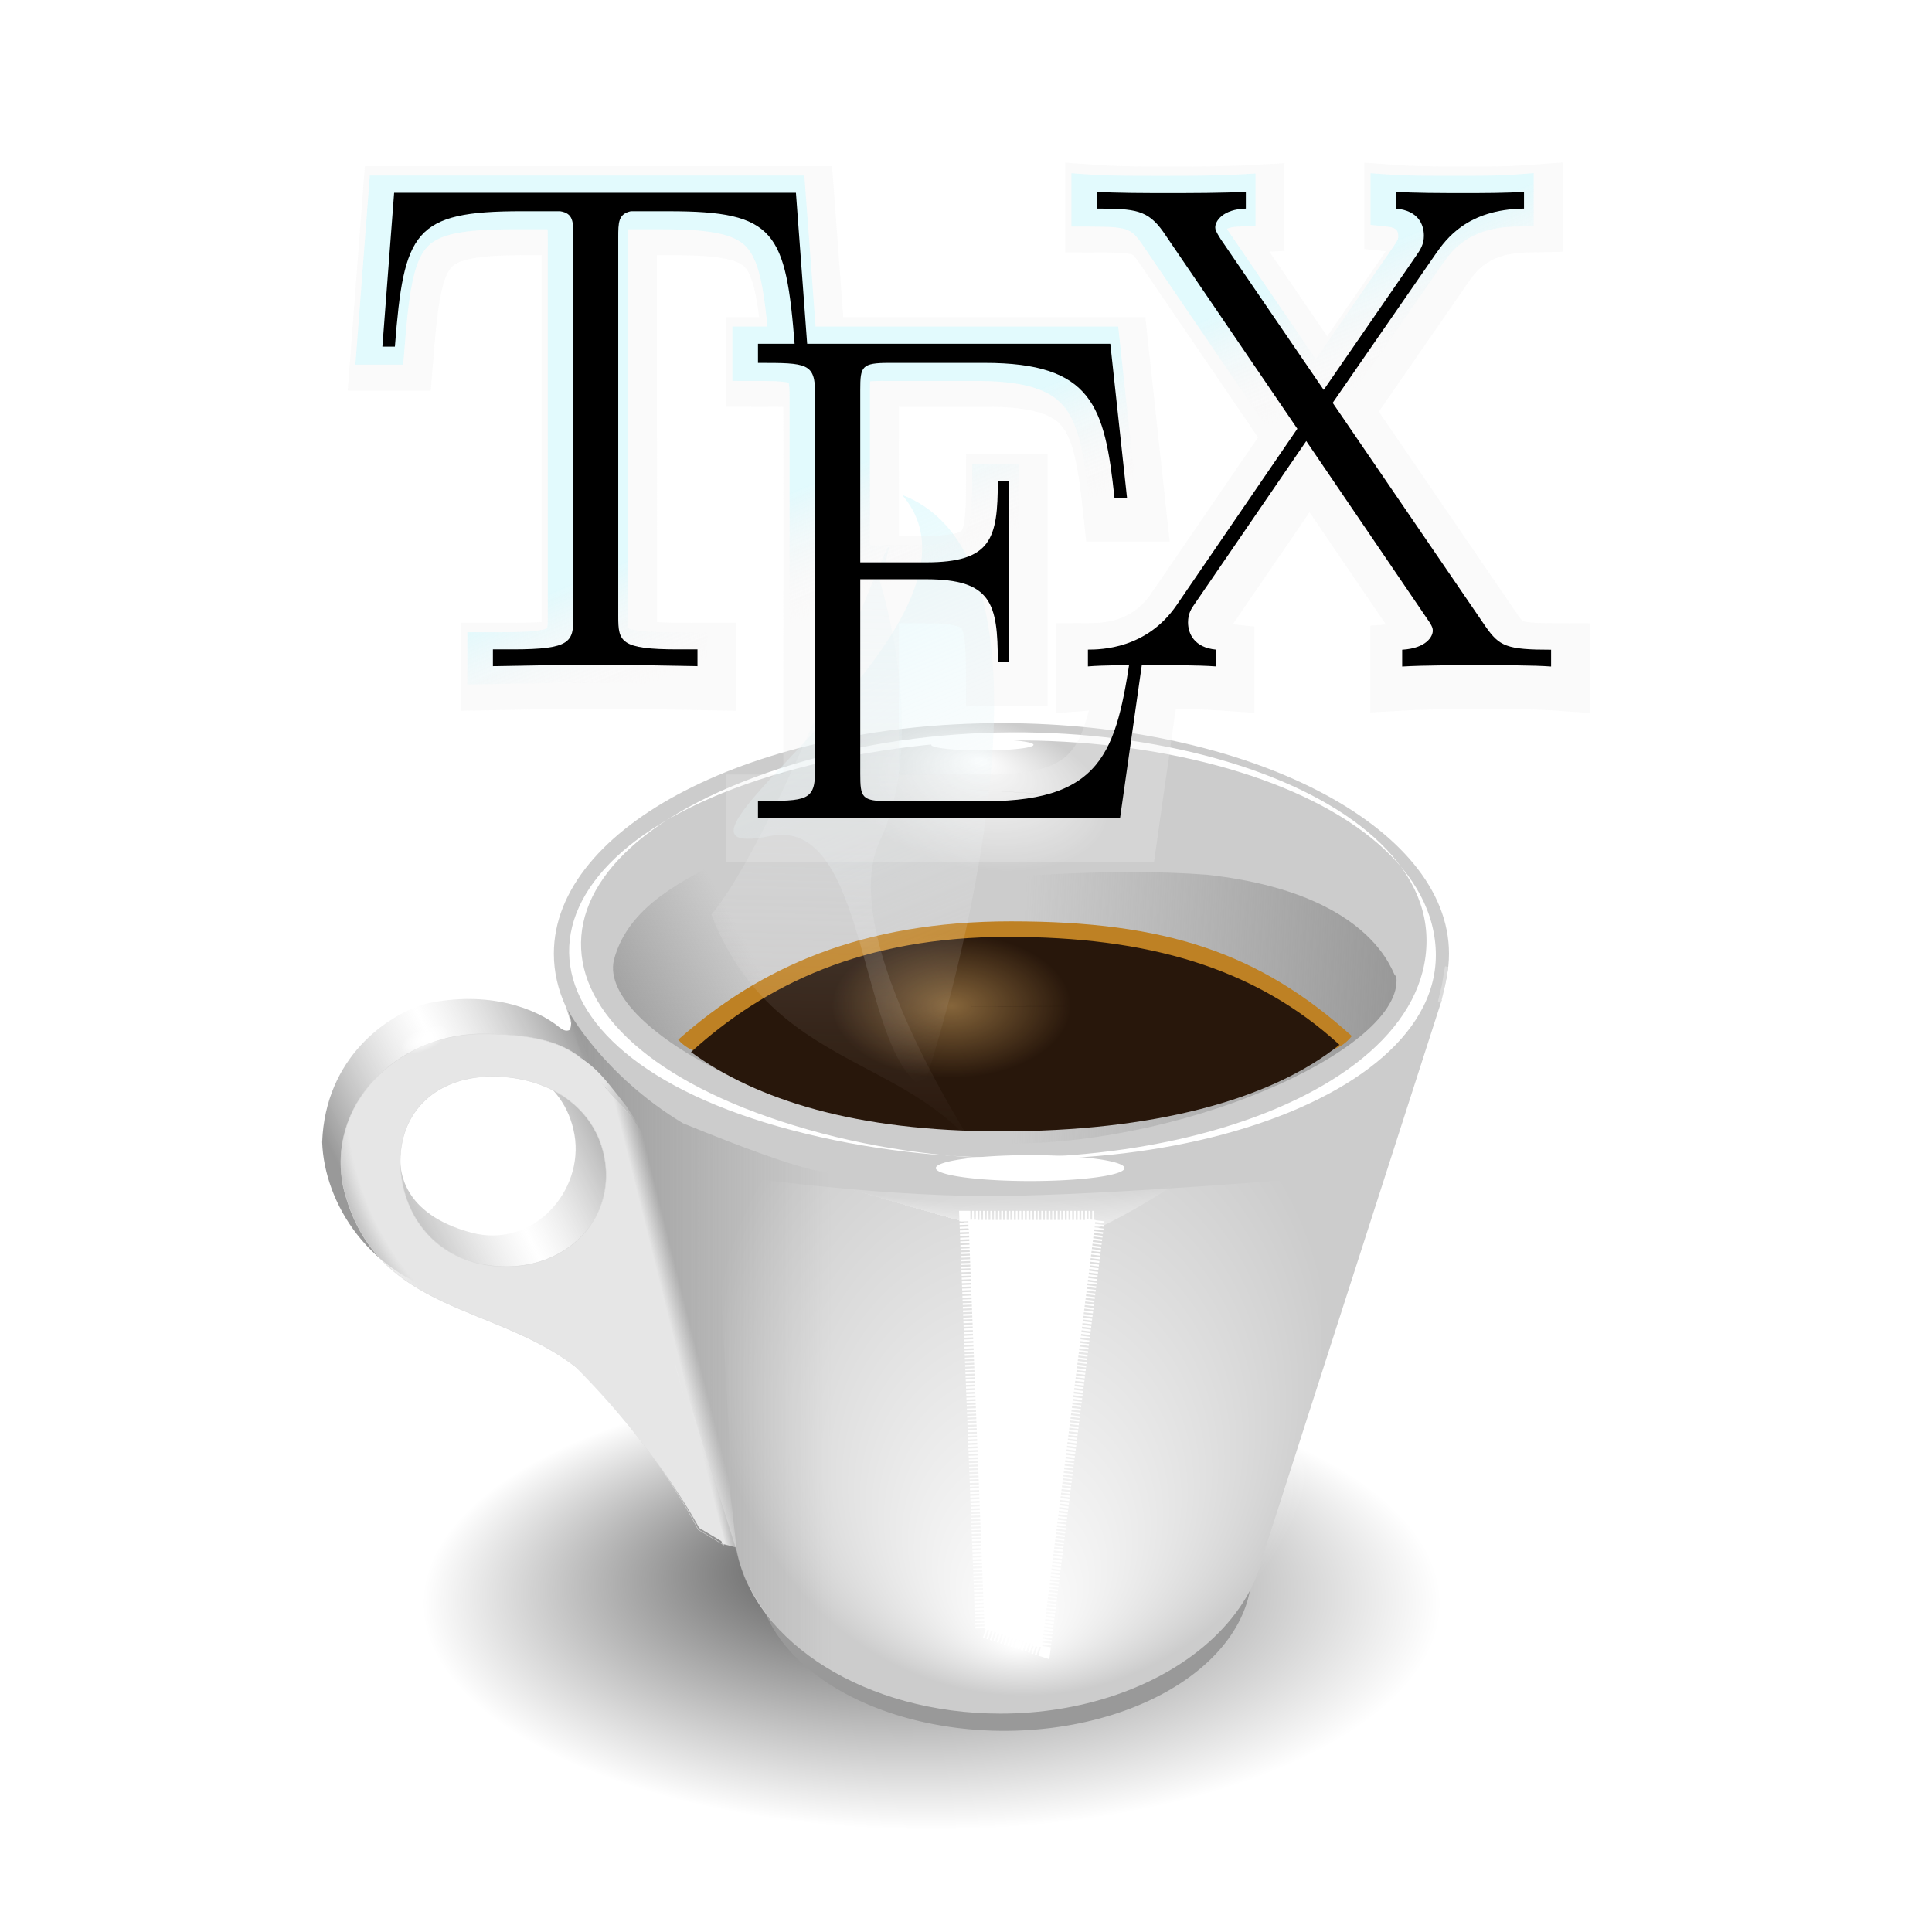<?xml version="1.0" encoding="UTF-8" standalone="no"?>
<svg
   id="svg2054"
   viewBox="0 0 220 220"
   version="1.0"
   sodipodi:docname="texpresso_logo.svg"
   width="220"
   height="220"
   inkscape:version="1.2.2 (b0a8486541, 2022-12-01)"
   xmlns:inkscape="http://www.inkscape.org/namespaces/inkscape"
   xmlns:sodipodi="http://sodipodi.sourceforge.net/DTD/sodipodi-0.dtd"
   xmlns:xlink="http://www.w3.org/1999/xlink"
   xmlns="http://www.w3.org/2000/svg"
   xmlns:svg="http://www.w3.org/2000/svg"
   xmlns:rdf="http://www.w3.org/1999/02/22-rdf-syntax-ns#"
   xmlns:cc="http://creativecommons.org/ns#"
   xmlns:dc="http://purl.org/dc/elements/1.1/">
  <sodipodi:namedview
     id="namedview275"
     pagecolor="#ffffff"
     bordercolor="#666666"
     borderopacity="1.0"
     inkscape:showpageshadow="2"
     inkscape:pageopacity="0.0"
     inkscape:pagecheckerboard="0"
     inkscape:deskcolor="#d1d1d1"
     showgrid="false"
     inkscape:zoom="5.2074631"
     inkscape:cx="20.451417"
     inkscape:cy="88.334759"
     inkscape:window-width="1920"
     inkscape:window-height="1011"
     inkscape:window-x="0"
     inkscape:window-y="0"
     inkscape:window-maximized="1"
     inkscape:current-layer="g2339" />
  <defs
     id="defs2056">
    <linearGradient
       id="linearGradient2927">
      <stop
         id="stop2929"
         stop-color="#fff"
         offset="0" />
      <stop
         id="stop2931"
         stop-color="#fff"
         stop-opacity="0"
         offset="1" />
    </linearGradient>
    <linearGradient
       id="linearGradient2965">
      <stop
         id="stop2967"
         stop-color="#cbf9ff"
         stop-opacity=".663"
         offset="0" />
      <stop
         id="stop2969"
         stop-color="#fff2f2"
         stop-opacity="0"
         offset="1" />
    </linearGradient>
    <radialGradient
       id="radialGradient3222"
       fx="-212.82"
       fy="-1987.7"
       xlink:href="#linearGradient2927"
       gradientUnits="userSpaceOnUse"
       cy="-2034.8"
       cx="-240.85"
       gradientTransform="matrix(-0.658,-0.176,0.513,-0.168,642.11,-2400.2)"
       r="127.14" />
    <linearGradient
       id="linearGradient2881">
      <stop
         id="stop2883"
         stop-color="#999"
         offset="0" />
      <stop
         id="stop2885"
         stop-color="#999"
         stop-opacity="0"
         offset="1" />
    </linearGradient>
    <radialGradient
       id="radialGradient2912"
       gradientUnits="userSpaceOnUse"
       cy="302.75"
       cx="66.016"
       gradientTransform="matrix(1,0,0,0.872,0,38.649)"
       r="18.359">
      <stop
         id="stop2908"
         stop-color="#e3b36a"
         offset="0" />
      <stop
         id="stop2910"
         stop-color="#e3b36a"
         stop-opacity="0"
         offset="1" />
    </radialGradient>
    <radialGradient
       id="radialGradient2937"
       xlink:href="#linearGradient2927"
       gradientUnits="userSpaceOnUse"
       cy="-2546.9"
       cx="-520.71"
       gradientTransform="matrix(1,0,0,0.838,0,-413.01)"
       r="26.429" />
    <linearGradient
       id="linearGradient3176"
       x1="300.66"
       gradientUnits="userSpaceOnUse"
       y1="-95.044"
       gradientTransform="matrix(0.47,0.559,-0.117,0.721,-50.501,21.644)"
       x2="313.02"
       y2="-95.298">
      <stop
         id="stop2999"
         stop-color="#e6e6e6"
         offset="0" />
      <stop
         id="stop3001"
         stop-color="#e6e6e6"
         stop-opacity="0"
         offset="1" />
    </linearGradient>
    <linearGradient
       id="linearGradient3179"
       x1="179.97"
       gradientUnits="userSpaceOnUse"
       y1="194.62"
       gradientTransform="matrix(0.73,0,0.177,0.709,-53.455,20.031)"
       x2="184.48"
       y2="194.62">
      <stop
         id="stop2953"
         stop-color="#e6e6e6"
         offset="0" />
      <stop
         id="stop2955"
         stop-color="#e6e6e6"
         stop-opacity="0"
         offset="1" />
    </linearGradient>
    <linearGradient
       id="linearGradient3186"
       x1="-343.16"
       gradientUnits="userSpaceOnUse"
       y1="652.24"
       gradientTransform="matrix(0.226,0,0.038,0.221,113.79,-6.288)"
       x2="-140.67"
       y2="588.1">
      <stop
         id="stop3021"
         stop-color="#999"
         offset="0" />
      <stop
         id="stop3027"
         stop-color="#fff"
         stop-opacity=".498"
         offset=".5" />
      <stop
         id="stop3023"
         stop-color="#999"
         offset="1" />
    </linearGradient>
    <linearGradient
       id="linearGradient3190"
       x1="287.92"
       xlink:href="#linearGradient2965"
       gradientUnits="userSpaceOnUse"
       y1="-119.21"
       gradientTransform="matrix(0.73,0,0,0.73,-43.657,35.331)"
       x2="282.03"
       y2="130.79" />
    <linearGradient
       id="linearGradient3193"
       x1="232.3"
       xlink:href="#linearGradient2965"
       gradientUnits="userSpaceOnUse"
       y1="-6.711"
       gradientTransform="matrix(0.73,0,0,0.73,-59.625,26.206)"
       x2="289.25"
       y2="129.85" />
    <linearGradient
       id="linearGradient3200"
       x1="678.74"
       xlink:href="#linearGradient2881"
       gradientUnits="userSpaceOnUse"
       y1="318.04"
       gradientTransform="matrix(-0.21,0,0,0.21,244.84,46.36)"
       x2="564.29"
       y2="253.79" />
    <linearGradient
       id="linearGradient3206"
       x1="678.74"
       xlink:href="#linearGradient2881"
       gradientUnits="userSpaceOnUse"
       y1="278.04"
       gradientTransform="matrix(0.21,0,0,0.21,87.788,47.563)"
       x2="390"
       y2="262.36" />
    <radialGradient
       id="radialGradient3210"
       fx="-314.61"
       fy="-2371.3"
       xlink:href="#linearGradient2927"
       gradientUnits="userSpaceOnUse"
       cy="-2031.6"
       cx="-265.86"
       gradientTransform="matrix(-0.262,0.008,-0.007,-0.05,85.475,33.733)"
       r="127.14" />
    <radialGradient
       id="radialGradient3213"
       fx="-312.14"
       fy="-2205.1"
       gradientUnits="userSpaceOnUse"
       cy="-2076.2"
       cx="-309.29"
       gradientTransform="matrix(0.333,-5.7844e-4,-0.002,-0.363,268.82,-588.85)"
       r="150.71">
      <stop
         id="stop3172"
         stop-color="#fff"
         offset="0" />
      <stop
         id="stop3174"
         stop-color="#fff"
         stop-opacity="0"
         offset="1" />
    </radialGradient>
    <linearGradient
       id="linearGradient3216"
       x1="92.857"
       gradientUnits="userSpaceOnUse"
       y1="635.22"
       gradientTransform="matrix(0.21,0,0,0.21,76.666,30.428)"
       x2="297.14"
       y2="635.22">
      <stop
         id="stop3097"
         stop-color="#999"
         offset="0" />
      <stop
         id="stop3099"
         stop-color="#999"
         stop-opacity="0"
         offset="1" />
    </linearGradient>
    <radialGradient
       id="radialGradient3225"
       fx="118.3"
       fy="227.9"
       gradientUnits="userSpaceOnUse"
       cy="250.81"
       cx="137.38"
       gradientTransform="matrix(1,0,0,0.332,0,167.56)"
       r="117.18">
      <stop
         id="stop2879"
         stop-opacity=".691"
         offset="0" />
      <stop
         id="stop2881"
         stop-opacity="0"
         offset="1" />
    </radialGradient>
    <radialGradient
       id="radialGradient2947"
       fx="103.98"
       fy="159.87"
       gradientUnits="userSpaceOnUse"
       cy="172.5"
       cx="101.51"
       gradientTransform="matrix(-0.881,-1.463,1.23,-0.741,-22.655,403.87)"
       r="31.117">
      <stop
         id="stop2943"
         stop-color="#e6e6e6"
         offset="0" />
      <stop
         id="stop2949"
         stop-color="#e6e6e6"
         offset=".5" />
      <stop
         id="stop2951"
         stop-color="#e6e6e6"
         offset=".75" />
      <stop
         id="stop2945"
         stop-color="#e6e6e6"
         stop-opacity="0"
         offset="1" />
    </radialGradient>
    <radialGradient
       inkscape:collect="always"
       xlink:href="#linearGradient2927"
       id="radialGradient558"
       gradientUnits="userSpaceOnUse"
       gradientTransform="matrix(1,0,0,0.838,0,-413.01)"
       cx="-520.71"
       cy="-2546.9"
       r="26.429" />
    <linearGradient
       inkscape:collect="always"
       xlink:href="#linearGradient2965"
       id="linearGradient1519"
       gradientUnits="userSpaceOnUse"
       gradientTransform="matrix(0.73,0,0,0.73,-59.625,26.206)"
       x1="232.3"
       y1="-6.711"
       x2="289.25"
       y2="129.85" />
    <filter
       inkscape:collect="always"
       style="color-interpolation-filters:sRGB"
       id="filter1571"
       x="-0.049"
       y="-0.087"
       width="1.098"
       height="1.175">
      <feGaussianBlur
         inkscape:collect="always"
         stdDeviation="22.135"
         id="feGaussianBlur1573" />
    </filter>
    <filter
       inkscape:collect="always"
       style="color-interpolation-filters:sRGB"
       id="filter951"
       x="-0.016"
       y="-0.029"
       width="1.031"
       height="1.057">
      <feGaussianBlur
         inkscape:collect="always"
         stdDeviation="6.86"
         id="feGaussianBlur953" />
    </filter>
  </defs>
  <g
     id="g556-3-2"
     transform="matrix(0.131,0,0,0.131,47.998,41.038)"
     style="fill:#ececec" />
  <g
     id="g2339"
     transform="translate(32.32,11.656)">
    <g
       id="layer1"
       transform="matrix(0.702,0,0,0.702,-35.182,27.217)">
      <path
         id="path1988"
         fill-rule="evenodd"
         fill="url(#radialGradient3225)"
         transform="matrix(0.705,0,0,0.944,58.38,-32.06)"
         d="m 278.35,250.81 a 140.97,38.891 0 1 1 -281.94,0 140.97,38.891 0 1 1 281.94,0 z"
         style="fill:url(#radialGradient3225)" />
      <path
         id="path3116"
         fill-rule="evenodd"
         fill="#999999"
         transform="matrix(3.513,0,0,2.134,46.53,-212.52)"
         d="m 45.714,193.08 a 11.429,12.143 0 1 1 0,-0.04 l -11.428,0.04 z" />
      <g
         id="g2813"
         transform="matrix(0.21,0,0,0.21,87.788,47.563)"
         fill="#cccccc">
        <g
           id="g2836"
           fill="#cccccc"
           fill-rule="evenodd">
          <path
             id="path2790"
             d="m 374.91,68.393 c -190.84,0 -345.72,79.767 -345.72,178.07 -0.002,14.22 3.276,28.07 9.404,41.34 l 131.97,420.41 c 14.37,70.8 100.09,125.25 203.6,125.25 31.38,0 61.12,-5.01 87.74,-13.96 61.11,-20.54 105.73,-61.85 115.82,-111.11 h 0.19 l 137.12,-426.09 h -1.41 c 4.6,-11.58 7,-23.57 7,-35.84 0,-98.3 -154.88,-178.07 -345.71,-178.07 z" />
          <path
             id="path2808"
             stroke="#dadada"
             stroke-width="2.539px"
             d="m 713.33,283.59 3.06,-12.65 2.42,-14.53" />
        </g>
      </g>
      <path
         id="path2760"
         d="m -1434.7,145.17 c 251.1,145.14 553.38,-31.26 544,-321.18 -9.57,-295.49 -308.4,-457.46 -564.5,-309.75 -251.3,144.93 -249.7,494.91 6.1,631.74 260.7,139.47 550.39,-38.38 550.51,-334.02 0.12,-290.07 -303.81,-463.64 -550.21,-310.56 -251.1,156.02 -241.9,495.84 14.1,643.77 z"
         transform="matrix(0.187,0,0,0.092,403.51,114.52)"
         fill="#ffffff"
         fill-rule="evenodd" />
      <path
         id="rect3076"
         fill-rule="evenodd"
         fill="url(#linearGradient3216)"
         d="m 96.204,108.48 c 0,0 5.576,10.45 18.636,18.34 21.85,8.95 23.45,7.81 23.45,7.81 l 9.92,85.07 c 0,0 -7.93,-2.95 -13.64,-6.93 -5.71,-3.98 -9.81,-12.31 -9.81,-12.31 z"
         style="fill:url(#linearGradient3216)" />
      <path
         id="rect3168"
         fill-rule="evenodd"
         fill="url(#radialGradient3213)"
         d="m 124.23,210.98 42.79,10.66 50.4,-11.26 1.43,-74.85 c 0,0 -34.39,2.98 -53.88,3.12 -20.92,0 -45.02,-3.72 -45.02,-3.72 z"
         style="fill:url(#radialGradient3213)" />
      <path
         id="path3181"
         fill-rule="evenodd"
         fill="url(#radialGradient3210)"
         d="m 163.24,149.36 c -14.77,0 -26.76,-8.48 -26.76,-18.94 0,-10.45 12.43,-22.52 26.76,-18.93 l 51.7,12.92 c -17.86,8.73 -28.71,21.95 -51.7,24.95 z"
         style="fill:url(#radialGradient3210)" />
      <path
         id="path3220"
         fill-rule="evenodd"
         fill="url(#radialGradient3222)"
         transform="matrix(0.206,0.013,0,0.409,212.13,900.79)"
         d="m -124.29,-2016.9 a 127.14,45 0 1 1 0,-0.2 l -127.14,0.2 z"
         style="fill:url(#radialGradient3222)" />
      <path
         id="path2819"
         fill-rule="evenodd"
         fill="url(#linearGradient3206)"
         d="m 199.89,86.522 c -30.69,-2.405 -92.87,5.362 -94.86,19.768 5.54,11.49 33.2,23.83 62.86,23.83 30.09,0 65.14,-16.23 62.59,-27.63 -0.15,3.18 -0.63,-12.662 -30.59,-15.968 z"
         style="fill:url(#linearGradient3206)" />
      <path
         id="path3231"
         fill-rule="evenodd"
         fill="#ffffff"
         transform="matrix(0.238,0,0,0.046,232.38,249.72)"
         d="m -192.86,-2513.4 a 64.286,45.714 0 1 1 0,-0.1 l -64.28,0.1 z" />
      <path
         id="rect3233"
         d="m 161.18,142.51 h 20.6 l -8.73,69.31 -9.27,-3 z"
         fill-rule="evenodd"
         stroke="#ffffff"
         stroke-dasharray="0.295, 0.295"
         stroke-width="2.946"
         fill="#ffffff" />
      <path
         id="path3244"
         fill-rule="evenodd"
         fill="#ffffff"
         transform="matrix(0.129,0,0,0.02,196.6,115.71)"
         d="m -192.86,-2513.4 a 64.286,45.714 0 1 1 0,-0.1 l -64.28,0.1 z" />
      <path
         id="path2050"
         fill-rule="evenodd"
         fill="url(#linearGradient3200)"
         d="m 153.78,67.885 c 26.46,0 61.92,17.624 71.45,31.673 1.31,1.932 2.13,3.792 2.37,5.532 -5.54,11.48 -33.2,23.83 -62.86,23.83 -30.09,0 -63.64,-17.13 -61.09,-28.54 4.06,-15.454 28.28,-17.766 50.13,-32.495 z"
         style="fill:url(#linearGradient3200)" />
      <g
         id="g2015"
         transform="matrix(0.73,0,0,0.73,9.951,-110.66)"
         fill-rule="evenodd">
        <path
           id="path2012"
           fill="#be8124"
           d="m 216.61,280.46 c -33.15,0 -55.8,10.2 -73.96,26.3 10.42,11.77 39.84,-11.9 73,-11.9 34.45,0 67.3,23.56 76.68,11.08 -20.55,-18.48 -41.24,-25.48 -75.72,-25.48 z" />
        <path
           id="path1965"
           fill="#28170b"
           d="m 215.91,283.91 c -32.24,0 -53.9,10.61 -70.41,25.6 14.56,10.61 36.6,17.61 68.86,17.61 33.51,0 59.76,-6.81 75.23,-19.23 -18.89,-17.28 -42.74,-23.98 -73.68,-23.98 z" />
      </g>
      <path
         id="path2019"
         opacity="0.5"
         d="m 84.375,302.75 a 18.359,16.016 0 1 1 0,-0.05 l -18.359,0.05 z"
         fill-rule="evenodd"
         transform="matrix(1.056,0,0,0.73,88.7,-113.15)"
         fill="url(#radialGradient2912)"
         style="fill:url(#radialGradient2912)" />
      <path
         id="rect2929"
         fill-rule="evenodd"
         fill="url(#linearGradient3193)"
         d="m 150.4,24.9 c 30.42,11.706 5.26,91.39 3.43,96.1 -10.61,-5.94 -8.82,-44.031 -24.82,-40.768 -25.26,5.152 39.55,-34.487 21.39,-55.332 z"
         style="fill:url(#linearGradient3193)" />
      <path
         id="rect2926"
         fill-rule="evenodd"
         fill="url(#linearGradient3190)"
         d="m 146.79,38.863 c 7.19,-24.17 -14.31,38.357 -27.32,54.133 10.93,27.674 36.12,21.824 47.05,44.434 0,0 -27.76,-39.345 -19.72,-56.429 8.04,-17.085 -0.01,-42.138 -0.01,-42.138 z"
         style="fill:url(#linearGradient3190)" />
      <path
         id="path2935"
         fill-rule="evenodd"
         fill="url(#radialGradient2937)"
         transform="matrix(0.145,-0.057,0.015,0.084,206.83,333.76)"
         d="m -494.29,-2546.9 a 26.429,22.143 0 1 1 0,-0.1 l -26.42,0.1 z"
         style="fill:url(#radialGradient558)" />
      <path
         id="path2945"
         fill-rule="evenodd"
         fill="url(#linearGradient3186)"
         d="m 73.089,107.46 c -6.18,1.81 -16.234,8.65 -16.753,22.43 0.335,9.76 7.547,22.02 22.095,25.04 15.032,3.13 27.959,-8.67 25.549,-22.68 -1.06,-6.19 1.06,-5.49 -2.35,-10.35 -0.54,-0.76 -3.177,-9.17 -4.533,-11.56 -0.498,-0.88 -0.255,0.83 -0.61,1.35 -0.607,0.31 -1.202,-0.04 -1.693,-0.44 -3.558,-2.93 -11.412,-6.09 -21.705,-3.79 z m 4.043,7.89 c 9.819,0 18.567,4.24 20.133,13.35 1.567,9.11 -6.697,18.52 -16.685,15.88 -11.512,-3.06 -11.467,-10.37 -11.604,-11.62 -1.05,-9.63 -1.664,-17.61 8.156,-17.61 z"
         style="fill:url(#linearGradient3186)" />
      <path
         id="path2931"
         d="m 81.78,112.33 c -13.381,0.36 -24.786,11.39 -21.991,24.93 5.105,20.81 25.144,18.61 38.552,29.79 13.019,13.4 18.979,25.69 18.979,25.69 l 4.15,2.49 c -5.13,-21.79 -10.58,-43.49 -16.1,-65.18 -3.44,-13.64 -8.26,-17.46 -22.29,-17.72 -0.438,-0.01 -0.869,-0.01 -1.3,0 z m 2.175,6.9 c 9.735,0 17.525,5.65 18.375,14.61 0.85,8.96 -6.367,16.24 -16.102,16.24 -9.736,0 -16.294,-6.47 -17.146,-15.43 -0.851,-8.96 5.137,-15.42 14.873,-15.42 z"
         fill-rule="evenodd"
         stroke="#dadada"
         stroke-width="0.069"
         fill="url(#radialGradient2947)"
         style="fill:url(#radialGradient2947)" />
      <path
         id="path2048"
         fill-rule="evenodd"
         fill="url(#radialGradient2937)"
         transform="matrix(0.145,-0.057,0.015,0.084,186.67,297.47)"
         d="m -494.29,-2546.9 a 26.429,22.143 0 1 1 0,-0.1 l -26.42,0.1 z"
         style="fill:url(#radialGradient2937)" />
      <path
         id="rect2941"
         fill-rule="evenodd"
         fill="url(#linearGradient3179)"
         d="m 101.73,120.43 c 0,0 2.91,3.25 3.1,3.43 13.38,13.06 18.68,71.78 18.68,71.78 l -2.29,-0.6 z"
         style="fill:url(#linearGradient3179)" />
      <path
         id="rect2986"
         fill-rule="evenodd"
         fill="url(#linearGradient3176)"
         d="m 98.368,116.31 c 0,0 1.502,0.87 3.182,2.68 1.63,1.75 4.25,5.25 4.25,5.25 l 1.91,2.94 -6.93,-7.83 z"
         style="fill:url(#linearGradient3176)" />
      <path
         id="path3033"
         fill-rule="evenodd"
         fill="#e6e6e6"
         d="m 84.533,159.03 c 4.444,1.89 8.871,4.02 12.802,7.24 13.635,13.66 20.155,26.2 20.155,26.2 l 4.27,2.54 c -3.32,-12.01 -6.74,-24 -10.2,-35.98 z" />
    </g>
    <path
       id="path385-6-7"
       style="font-variation-settings:normal;opacity:0.528;vector-effect:none;fill:#ececec;fill-opacity:1;stroke-width:5.37;stroke-linecap:butt;stroke-linejoin:miter;stroke-miterlimit:4;stroke-dasharray:none;stroke-dashoffset:0;stroke-opacity:1;-inkscape-stroke:none;filter:url(#filter1571);stop-color:#000000;stop-opacity:1"
       d="m 728.734,-259.783 c -10.313,0.734 -20.614,1.723 -30.956,1.965 -7.168,0.217 -14.34,0.249 -21.511,0.316 -0.172,-0.004 -1.197,0.002 -1.7,0.002 -11.632,0.034 -23.264,0.024 -34.895,-0.041 -0.209,4.1e-4 -1.144,-0.011 -1.633,-0.016 -11.247,-0.109 -22.502,-0.276 -33.725,-1.07 -0.05,-10e-4 -1.141,-0.086 -1.58,-0.118 -9.981,-0.701 -19.964,-1.379 -29.945,-2.071 0,25.017 0,50.034 0,75.051 6.252,0.642 12.503,1.296 18.756,1.932 -17.013,24.633 -33.992,49.29 -50.99,73.934 -16.769,-24.541 -33.532,-49.085 -50.295,-73.631 4.382,-0.195 8.763,-0.389 13.145,-0.584 0,-25.408 0,-50.815 0,-76.223 -12.581,0.671 -25.159,1.401 -37.742,2.025 -0.212,0.004 -1.198,0.051 -1.709,0.071 -11.621,0.495 -23.255,0.594 -34.885,0.704 -0.268,-0.003 -1.146,0.005 -1.648,0.006 -15.182,0.068 -30.363,0.073 -45.545,-0.01 -0.254,6.9e-4 -1.136,-0.01 -1.631,-0.014 -9.577,-0.11 -19.157,-0.186 -28.725,-0.646 -0.203,-0.008 -1.197,-0.062 -1.706,-0.087 -7.991,-0.473 -15.972,-1.11 -23.959,-1.638 -4.36,-0.303 -8.721,-0.606 -13.081,-0.91 0,25.985 0,51.97 0,77.955 12.9,0.069 25.8,0.05 38.699,0.151 5.432,0.101 10.896,0.127 16.278,0.948 1.617,0.34 3.493,0.444 4.626,1.82 3.419,3.623 5.869,8.003 8.755,12.034 33.108,48.627 66.216,97.255 99.325,145.882 -31.323,45.749 -62.629,91.509 -93.974,137.243 -5.779,8.188 -13.717,14.905 -22.95,18.871 -9.105,3.98 -19.138,5.43 -29.023,5.273 -9.882,0.062 -19.763,0.125 -29.645,0.189 0,26.021 0,52.042 0,78.062 9.514,-0.719 19.029,-1.421 28.541,-2.164 -2.207,8.582 -4.834,17.127 -8.867,25.046 -3.39,6.676 -8.048,12.845 -14.215,17.186 -7.976,5.667 -17.518,8.585 -27.02,10.465 -11.428,2.202 -23.095,2.887 -34.715,2.964 -26.783,0.011 -53.567,0.016 -80.35,0.008 -0.023,-43.894 -0.003,-87.789 -0.01,-131.684 10.237,0.018 20.475,-0.043 30.712,0.061 6.882,0.204 13.869,0.573 20.486,2.632 1.094,0.42 2.311,0.773 3.166,1.604 1.503,2.504 1.931,5.464 2.467,8.289 1.356,8.714 1.395,17.556 1.484,26.354 -0.003,0.245 0.004,1.2 0.005,1.718 0.04,10.435 0.08,20.869 0.12,31.304 23.615,0 47.229,0 70.844,0 0,-72.863 0,-145.725 0,-218.588 -23.611,0 -47.221,0 -70.832,0 -0.056,11.119 -0.101,22.238 -0.137,33.357 -6e-5,0.278 -0.012,1.2 -0.017,1.726 -0.006,0.609 -0.013,1.218 -0.019,1.827 -0.006,0.082 -0.02,1.147 -0.029,1.592 -0.136,6.627 -0.317,13.283 -1.345,19.842 -0.504,2.694 -0.923,5.49 -2.239,7.93 -0.613,0.839 -1.733,1.119 -2.646,1.533 -5.21,1.775 -10.745,2.294 -16.207,2.642 -8.212,0.435 -16.44,0.187 -24.659,0.252 -3.718,0 -7.435,0 -11.153,0 -0.004,-37.374 4e-4,-74.749 0.01,-112.123 26.95,-0.009 53.9,-0.03 80.85,0.019 11.984,0.159 24.038,0.892 35.76,3.525 6.299,1.492 12.594,3.516 18.058,7.069 4.067,2.622 7.44,6.238 9.907,10.392 4.28,7.154 6.634,15.249 8.548,23.306 1.713,7.366 3.021,15.296 4.009,22.492 1.733,12.56 2.954,25.102 4.359,37.706 0.46,4.219 0.92,8.438 1.38,12.656 24.16,0 48.319,0 72.479,0 -7.045,-65.008 -14.095,-130.016 -21.141,-195.023 -87.523,0 -175.046,0 -262.568,0 -3.254,-43.757 -6.507,-87.514 -9.762,-131.271 -135.357,0 -270.714,0 -406.07,0 -4.963,65.003 -9.924,130.007 -14.887,195.01 24.056,0 48.112,0 72.168,0 1.251,-15.241 2.394,-30.492 3.744,-45.725 0.032,-0.372 0.108,-1.168 0.158,-1.703 1.349,-13.76 2.749,-27.574 5.953,-41.049 1.457,-5.851 3.199,-11.778 6.568,-16.846 1.865,-2.729 4.619,-4.732 7.646,-6 5.833,-2.55 12.172,-3.633 18.441,-4.492 10.907,-1.424 21.921,-1.723 32.908,-1.877 0.204,0.003 1.198,-0.004 1.708,-0.005 6.386,-0.033 12.773,-0.034 19.159,-0.03 0.01,106.293 6.6e-4,212.586 -0.002,318.879 -11.488,0.991 -23.03,0.681 -34.546,0.746 -11.802,0 -23.603,0 -35.405,0 0,25.478 0,50.956 0,76.434 17.723,-0.338 35.445,-0.673 53.168,-1.01 1.206,-0.017 2.666,-0.045 3.97,-0.067 13.451,-0.235 26.902,-0.436 40.354,-0.562 0.243,0.002 1.129,-0.006 1.619,-0.008 14.178,-0.112 28.357,-0.102 42.535,0.012 0.33,1.3e-4 1.154,0.011 1.674,0.016 14.216,0.137 28.432,0.358 42.646,0.613 16.927,0.314 34.023,0.644 51.015,0.966 0.701,0.013 1.403,0.027 2.104,0.04 0,-25.475 0,-50.951 0,-76.426 -17.941,-0.038 -35.883,0.047 -53.823,-0.056 -5.023,-0.089 -10.05,-0.206 -15.056,-0.651 -0.003,-106.309 -0.002,-212.617 0.006,-318.926 7.654,8.5e-4 15.309,-0.015 22.963,0.078 0.362,0.011 1.2,0.026 1.745,0.039 11.776,0.266 23.617,0.769 35.198,3.068 5.155,1.114 10.443,2.511 14.765,5.665 3.901,3.055 5.923,7.767 7.584,12.293 2.124,5.979 3.403,12.216 4.536,18.446 -0.003,0.014 0.192,1.125 0.263,1.553 0.726,4.266 1.313,8.553 1.854,12.846 -9.57,0 -19.139,0 -28.709,0 0,25.941 0,51.882 0,77.822 14.787,0.031 29.574,-0.015 44.36,0.085 1.784,0.028 3.569,0.052 5.353,0.097 0.001,106.419 -7.6e-4,212.839 -0.006,319.258 -9.873,0.24 -19.75,0.118 -29.625,0.165 -6.694,0.006 -13.388,0.013 -20.082,0.02 0,25.272 0,50.544 0,75.816 123.987,0 247.974,0 371.961,0 6.289,-44.221 12.575,-88.443 18.863,-132.664 5.323,0.051 10.646,0.102 15.969,0.209 0.286,0.01 1.2,0.028 1.727,0.041 6.482,0.12 13.445,0.427 19.607,0.859 10.355,0.734 20.714,1.418 31.07,2.131 0,-24.974 0,-49.948 0,-74.922 -6.278,-0.669 -12.555,-1.351 -18.834,-2.012 22.25,-32.478 44.5,-64.956 66.75,-97.434 22.141,32.546 44.281,65.091 66.428,97.633 -4.525,0.333 -9.051,0.667 -13.576,1 0,25.129 0,50.258 0,75.387 11.159,-0.605 22.775,-1.247 33.649,-1.825 13.549,-0.723 27.119,-0.855 40.683,-0.978 0.284,0.003 1.145,-0.005 1.65,-0.006 15.182,-0.068 30.365,-0.073 45.547,0.01 0.254,-6.8e-4 1.134,0.01 1.629,0.014 4.966,0.046 9.931,0.114 14.896,0.201 0.051,-0.002 1.144,0.027 1.584,0.036 8.175,0.145 16.344,0.558 24.496,1.195 8.852,0.614 17.703,1.227 26.555,1.841 0,-25.986 0,-51.973 0,-77.959 -11.357,-0.032 -22.715,-0.064 -34.072,-0.096 -0.224,0.001 -1.14,-0.009 -1.631,-0.012 -0.006,-0.005 -1.14,-0.019 -1.573,-0.028 -6.613,-0.126 -13.277,-0.146 -19.807,-1.323 -0.619,-0.116 -1.292,-0.194 -1.633,-0.796 -2.97,-3.436 -5.333,-7.335 -7.942,-11.04 C 663.185,69.349 624.3,12.462 585.416,-44.424 c 26.305,-38.019 52.593,-76.05 78.924,-114.051 4.133,-5.823 8.944,-11.316 15.006,-15.192 8.47,-5.491 18.539,-7.968 28.507,-8.772 6.343,-0.496 12.711,-0.402 19.066,-0.598 6.092,-0.129 12.183,-0.259 18.275,-0.388 0,-25.865 0,-51.73 0,-77.596 -5.486,0.413 -10.973,0.826 -16.459,1.238 z"
       transform="matrix(0.131,0,0,0.131,47.998,41.038)" />
    <g
       id="g556-3"
       transform="matrix(0.131,0,0,0.131,46.708,40.096)"
       style="filter:url(#filter951);opacity:0.8">
      <path
         id="path385-6"
         d="m 713.424,-243.277 c -12.316,0.933 -24.677,0.982 -37.022,1.083 -12.267,0.04 -24.535,0.038 -36.802,-0.036 -0.262,-1.4e-4 -1.2,-0.012 -1.722,-0.017 -12.308,-0.116 -24.627,-0.305 -36.903,-1.277 -4.292,-0.297 -8.584,-0.593 -12.876,-0.89 0,14.946 0,29.892 0,44.838 5.246,0.561 10.505,1.021 15.743,1.647 2.439,0.439 5.104,1.013 6.876,2.88 1.456,1.836 1.646,4.355 1.424,6.607 -0.478,2.651 -2.211,4.832 -3.661,7.026 -13.536,19.566 -27.017,39.172 -40.532,58.753 -9.152,13.273 -18.304,26.546 -27.457,39.819 -25.608,-37.497 -51.236,-74.982 -76.832,-112.486 -0.493,-0.545 -0.614,-0.996 0.25,-1.118 4.681,-1.875 9.81,-1.583 14.748,-1.892 3.145,-0.14 6.289,-0.28 9.434,-0.421 0,-15.137 0,-30.275 0,-45.412 -11.566,0.605 -23.127,1.369 -34.709,1.595 -8.058,0.202 -16.118,0.281 -24.177,0.348 -0.303,-0.002 -1.2,0.005 -1.732,0.007 -15.222,0.071 -30.445,0.078 -45.667,-0.009 -0.286,1e-5 -1.2,-0.012 -1.728,-0.016 -4.99,-0.045 -9.98,-0.1 -14.97,-0.201 -0.32,-0.011 -1.2,-0.027 -1.735,-0.04 -0.714,-0.015 -1.888,-0.044 -2.289,-0.05 -6.847,-0.161 -13.69,-0.48 -20.519,-1.016 -4.161,-0.29 -8.323,-0.58 -12.484,-0.87 0,15.429 0,30.858 0,46.287 9.541,0.066 19.085,-0.036 28.625,0.185 5.948,0.219 11.976,0.413 17.753,1.976 3.482,0.92 6.619,2.905 9.069,5.529 3.976,4.117 6.876,9.092 10.151,13.749 35.104,51.559 70.208,103.118 105.312,154.677 -33.2,48.487 -66.381,96.986 -99.592,145.465 -6.68,9.626 -15.653,17.717 -26.158,22.966 -11.594,5.883 -24.7,8.334 -37.638,8.238 -5.144,0.032 -10.287,0.065 -15.431,0.097 0,15.448 0,30.896 0,46.344 7.058,-0.507 14.109,-1.142 21.173,-1.557 3.727,-0.185 7.458,-0.257 11.188,-0.316 -2.452,13.051 -5.307,26.104 -10.062,38.535 -3.873,10.131 -9.292,19.902 -17.242,27.409 -7.759,7.413 -17.633,12.244 -27.845,15.277 -12.373,3.676 -25.286,5.122 -38.142,5.718 0.031,-0.007 -1.135,0.044 -1.562,0.06 -0.44,0.021 -0.845,0.032 -1.51,0.054 -1.692,0.059 -3.385,0.088 -5.078,0.115 -0.18,0.004 -1.198,0.012 -1.702,0.018 -29.396,0.022 -58.791,0.012 -88.187,0.005 -2.704,-0.026 -5.413,-0.076 -8.107,-0.341 -0.311,-5.788 -0.132,-11.589 -0.182,-17.383 0,-48.192 0,-96.384 0,-144.576 14.972,0.016 29.944,-0.032 44.916,0.025 8.318,0.173 16.73,0.668 24.777,2.933 4.622,1.35 9.323,3.484 12.248,7.473 3.111,4.267 4.355,9.541 5.259,14.655 1.545,9.589 1.656,19.333 1.733,29.023 0.022,5.95 0.046,11.901 0.068,17.851 13.427,0 26.854,0 40.281,0 0,-62.656 0,-125.311 0,-187.967 -13.427,0 -26.854,10e-8 -40.281,0 -0.082,9.668 0.043,19.34 -0.263,29.005 -0.315,7.746 -0.768,15.576 -2.833,23.086 -1.223,4.36 -3.275,8.751 -7.026,11.491 -4.342,3.189 -9.694,4.548 -14.909,5.527 -11.419,2.008 -23.055,1.534 -34.594,1.595 -9.793,0 -19.585,0 -29.378,0 0.007,-45.529 -0.015,-91.059 0.011,-136.588 0.006,-1.94 0.031,-3.882 0.157,-5.818 6.281,-0.543 12.593,-0.281 18.889,-0.346 25.375,0.011 50.75,-0.021 76.125,0.016 6.813,0.049 13.627,0.309 20.414,0.915 -0.011,-0.004 1.134,0.106 1.562,0.145 0.067,0.009 1.001,0.104 1.495,0.155 10.82,1.174 21.694,3.183 31.715,7.569 7.426,3.235 14.214,8.119 19.172,14.569 6.267,8.057 9.867,17.8 12.518,27.559 3.668,13.878 5.556,28.144 7.243,42.375 0.112,0.978 0.224,1.955 0.336,2.933 0.029,0.234 0.131,1.192 0.188,1.705 0.7,6.41 1.399,12.82 2.098,19.23 13.896,0 27.793,0 41.689,0 -5.939,-54.801 -11.883,-109.601 -17.822,-164.402 -87.68,0 -175.361,0 -263.041,0 -3.254,-43.757 -6.507,-87.514 -9.762,-131.271 -125.891,-1e-5 -251.781,0 -377.672,0 -4.184,54.796 -8.366,109.592 -12.549,164.389 13.839,0 27.678,0 41.518,0 0.75,-9.187 1.459,-18.377 2.242,-27.561 0.033,-0.326 0.107,-1.196 0.156,-1.73 0.074,-0.829 0.148,-1.659 0.223,-2.488 0.026,-0.317 0.111,-1.195 0.16,-1.728 1.279,-13.322 2.707,-26.666 5.507,-39.768 1.812,-8.122 4.086,-16.299 8.399,-23.489 2.915,-4.895 7.13,-9.006 12.158,-11.7 6.975,-3.784 14.826,-5.544 22.604,-6.775 12.027,-1.809 24.208,-2.245 36.354,-2.435 0.082,-0.003 1.147,-0.011 1.593,-0.016 12.07,-0.074 24.14,-0.017 36.21,-0.035 0.229,5.953 0.076,11.913 0.121,17.87 -0.004,107.039 0.008,214.078 -0.006,321.117 -0.062,2.604 -0.015,5.245 -0.572,7.803 -3.223,1.448 -6.787,1.868 -10.256,2.34 -11.525,1.276 -23.142,1.088 -34.719,1.115 -8.135,0 -16.27,0 -24.404,0 0,15.173 0,30.346 0,45.52 12.522,-0.239 25.044,-0.476 37.566,-0.713 14.731,-0.262 29.648,-0.498 44.453,-0.63 0.343,8.8e-4 1.162,-0.007 1.692,-0.01 14.24,-0.12 28.482,-0.108 42.722,0.011 0.354,4.5e-4 1.201,0.012 1.743,0.017 14.249,0.13 28.497,0.359 42.745,0.614 1.998,0.034 4.199,0.079 6.275,0.117 10.423,0.197 20.845,0.395 31.268,0.594 0,-15.173 0,-30.346 0,-45.52 -12.76,-0.023 -25.521,0.049 -38.281,-0.043 -7.774,-0.136 -15.583,-0.318 -23.279,-1.52 -2.291,-0.407 -4.621,-0.832 -6.742,-1.824 -0.694,-3.476 -0.526,-7.049 -0.576,-10.575 0.004,-110.51 -0.009,-221.021 0.007,-331.531 0.013,-1.584 0.027,-3.17 0.124,-4.752 12.28,0.024 24.56,-0.053 36.84,0.051 0.074,0.006 1.147,0.02 1.59,0.029 12.333,0.229 24.716,0.746 36.89,2.862 7.559,1.389 15.2,3.39 21.736,7.578 5.197,3.285 9.144,8.248 11.836,13.726 3.998,8.103 6.077,16.979 7.768,25.805 2.109,11.429 3.366,22.993 4.467,34.556 -10.144,0 -20.288,0 -30.432,0 10e-7,15.738 0,31.477 0,47.215 8.789,0.015 17.578,0.004 26.367,0.039 0.27,-1.96e-4 1.2,0.011 1.724,0.016 6.129,0.104 12.295,0.088 18.367,1.029 0.84,0.144 1.675,0.322 2.489,0.576 0.908,4.179 0.722,8.492 0.766,12.742 -0.004,108.237 0.009,216.475 -0.007,324.712 -0.051,3.157 -0.054,6.354 -0.751,9.45 -3.798,1.059 -7.777,1.181 -11.692,1.39 -3.648,0.154 -7.3,0.192 -10.951,0.225 -0.27,-0.003 -1.2,0.005 -1.724,0.006 -8.196,0.022 -16.392,0.019 -24.589,0.031 1e-6,15.07 0,30.141 0,45.211 114.454,0 228.909,0 343.363,0 6.291,-44.238 12.579,-88.477 18.869,-132.715 4.42,0.002 8.84,0.027 13.26,0.051 0.295,-7e-5 1.2,0.011 1.73,0.016 4.798,0.041 9.992,0.102 14.542,0.198 1.244,0.028 2.942,0.069 3.895,0.088 6.926,0.161 13.846,0.504 20.754,1.029 4.054,0.277 8.109,0.553 12.163,0.829 0,-14.924 0,-29.849 0,-44.773 -5.2,-0.577 -10.414,-1.047 -15.605,-1.693 -2.592,-0.464 -5.46,-1.187 -7.156,-3.365 -1.503,-2.166 -1.649,-5.044 -1.037,-7.541 0.899,-2.527 2.774,-4.531 4.185,-6.773 27.628,-40.327 55.257,-80.655 82.885,-120.982 31.01,45.572 62.005,91.154 93.023,136.721 -4.85,2.227 -10.295,2.146 -15.506,2.598 -3.133,0.23 -6.267,0.461 -9.4,0.691 0,14.999 0,29.997 0,44.996 11.668,-0.611 23.331,-1.38 35.015,-1.604 7.956,-0.198 15.914,-0.276 23.872,-0.342 0.303,0.002 1.2,-0.005 1.732,-0.007 15.222,-0.071 30.445,-0.078 45.667,0.009 0.286,-10e-6 1.2,0.012 1.728,0.016 4.993,0.045 9.987,0.1 14.979,0.201 0.286,0.01 1.2,0.028 1.727,0.041 7.564,0.151 15.126,0.458 22.669,1.053 4.227,0.293 8.453,0.586 12.68,0.879 0,-15.428 0,-30.855 0,-46.283 -6.268,-0.018 -12.536,-0.035 -18.805,-0.053 -0.212,7.4e-4 -1.199,-0.01 -1.71,-0.014 -7.517,-0.107 -15.073,-0.176 -22.518,-1.323 -3.621,-0.596 -7.437,-1.533 -10.133,-4.194 -3.797,-3.712 -6.614,-8.261 -9.629,-12.596 C 649.359,76.253 608.098,15.888 566.836,-44.477 c 27.993,-40.454 55.964,-80.923 83.971,-121.367 4.641,-6.703 9.915,-13.082 16.458,-18.017 9.131,-7.032 20.251,-11.103 31.564,-12.9 6.331,-1.064 12.758,-1.329 19.167,-1.401 3.962,-0.084 7.925,-0.168 11.887,-0.253 0,-15.367 0,-30.734 0,-46.102 -5.486,0.413 -10.973,0.826 -16.459,1.238 z"
         style="font-variation-settings:normal;opacity:1;vector-effect:none;fill:url(#linearGradient1519);fill-opacity:1;stroke-width:5.37;stroke-linecap:butt;stroke-linejoin:miter;stroke-miterlimit:4;stroke-dasharray:none;stroke-dashoffset:0;stroke-opacity:1;-inkscape-stroke:none;stop-color:#000000;stop-opacity:1" />
    </g>
    <g
       id="g556"
       transform="matrix(0.131,0,0,0.131,47.613,40.051)">
      <path
         d="m 81.691,-227.147 h -349.27 l -10.21,133.77 h 10.87 c 7.82,-100.19 16.41,-117.73 110.21,-117.73 10.87,0 28.53,0 33.39,0 11.55,1.81 11.55,9.16 11.55,23.08 v 329.26 c 0,21.86 -1.83,28.53 -52.78,28.53 h -17.17 v 14.61 c 29.02,-0.56 59.26,-1.15 88.93,-1.15 29.58,0 59.91,0.59 88.91,1.15 v -14.61 h -16.88 c -50.19,0 -52,-6.67 -52,-28.53 v -329.25 c 0,-13.36 0,-20.61 10.89,-23.08 h 33.19 c 92.55,0 101.61,17.44 109.42,117.73 h 10.89"
         id="path385" />
      <path
         d="m 385.201,163.283 h -10.87 c -13.26,89.69 -21.08,138.44 -127.47,138.44 h -83.95 c -24.16,0 -25.3,-3.05 -25.3,-23.86 v -169.07 h 57.06 c 57.06,0 62.5,20.91 62.5,71.96 h 9.72 v -157.35 h -9.72 c 0,50.19 -5.45,70.71 -62.5,70.71 h -57.07 v -149.9 c 0,-20.42 1.15,-23.47 25.3,-23.47 h 82.7 c 93.6,0 104.49,37.2 112.97,117.17 h 10.9 l -14.51,-133.78 h -306.26 v 16.61 c 42.84,0 49.7,0 49.7,27.19 v 326.42 c 0,27.19 -6.77,27.19 -49.7,27.19 v 14.61 h 314.76"
         id="path387" />
      <path
         d="m 548.261,-44.527 89.49,-129.38 c 8.96,-12.7 27.19,-38.84 76.82,-39.5 v -14.6 c -13.85,1.15 -36.83,1.15 -51.34,1.15 -19.93,0 -44.75,0 -59.82,-1.15 v 14.61 c 19.37,1.81 24.13,13.92 24.13,23.67 0,7.23 -2.96,12.11 -7.25,18.12 l -79.85,115.82 -89.49,-130.99 c -4.2,-6.59 -4.79,-8.5 -4.79,-10.31 0,-5.45 6.59,-15.75 26.62,-16.32 v -14.6 c -19.37,1.15 -48.95,1.15 -68.88,1.15 -15.66,0 -45.89,0 -60.5,-1.15 v 14.61 c 33.22,0 44.09,1.25 57.45,20.03 l 116.68,171.37 -105.22,153.71 c -25.96,37.59 -65.26,38.25 -76.82,38.25 v 14.61 c 13.82,-1.15 36.83,-1.15 51.34,-1.15 16.32,0 44.75,0 59.82,1.15 v -14.61 c -18.71,-1.81 -24.13,-13.92 -24.13,-23.67 0,-7.82 2.96,-12.11 6.01,-16.41 l 96.75,-141.2 105.22,154.66 c 4.76,6.69 4.76,8.5 4.76,10.31 0,4.76 -5.42,15.17 -26.6,16.41 v 14.61 c 19.37,-1.15 48.95,-1.15 68.88,-1.15 15.66,0 45.89,0 60.57,1.15 v -14.61 c -38.74,0 -44.84,-2.96 -56.86,-20.03"
         id="path389" />
    </g>
  </g>
</svg>
